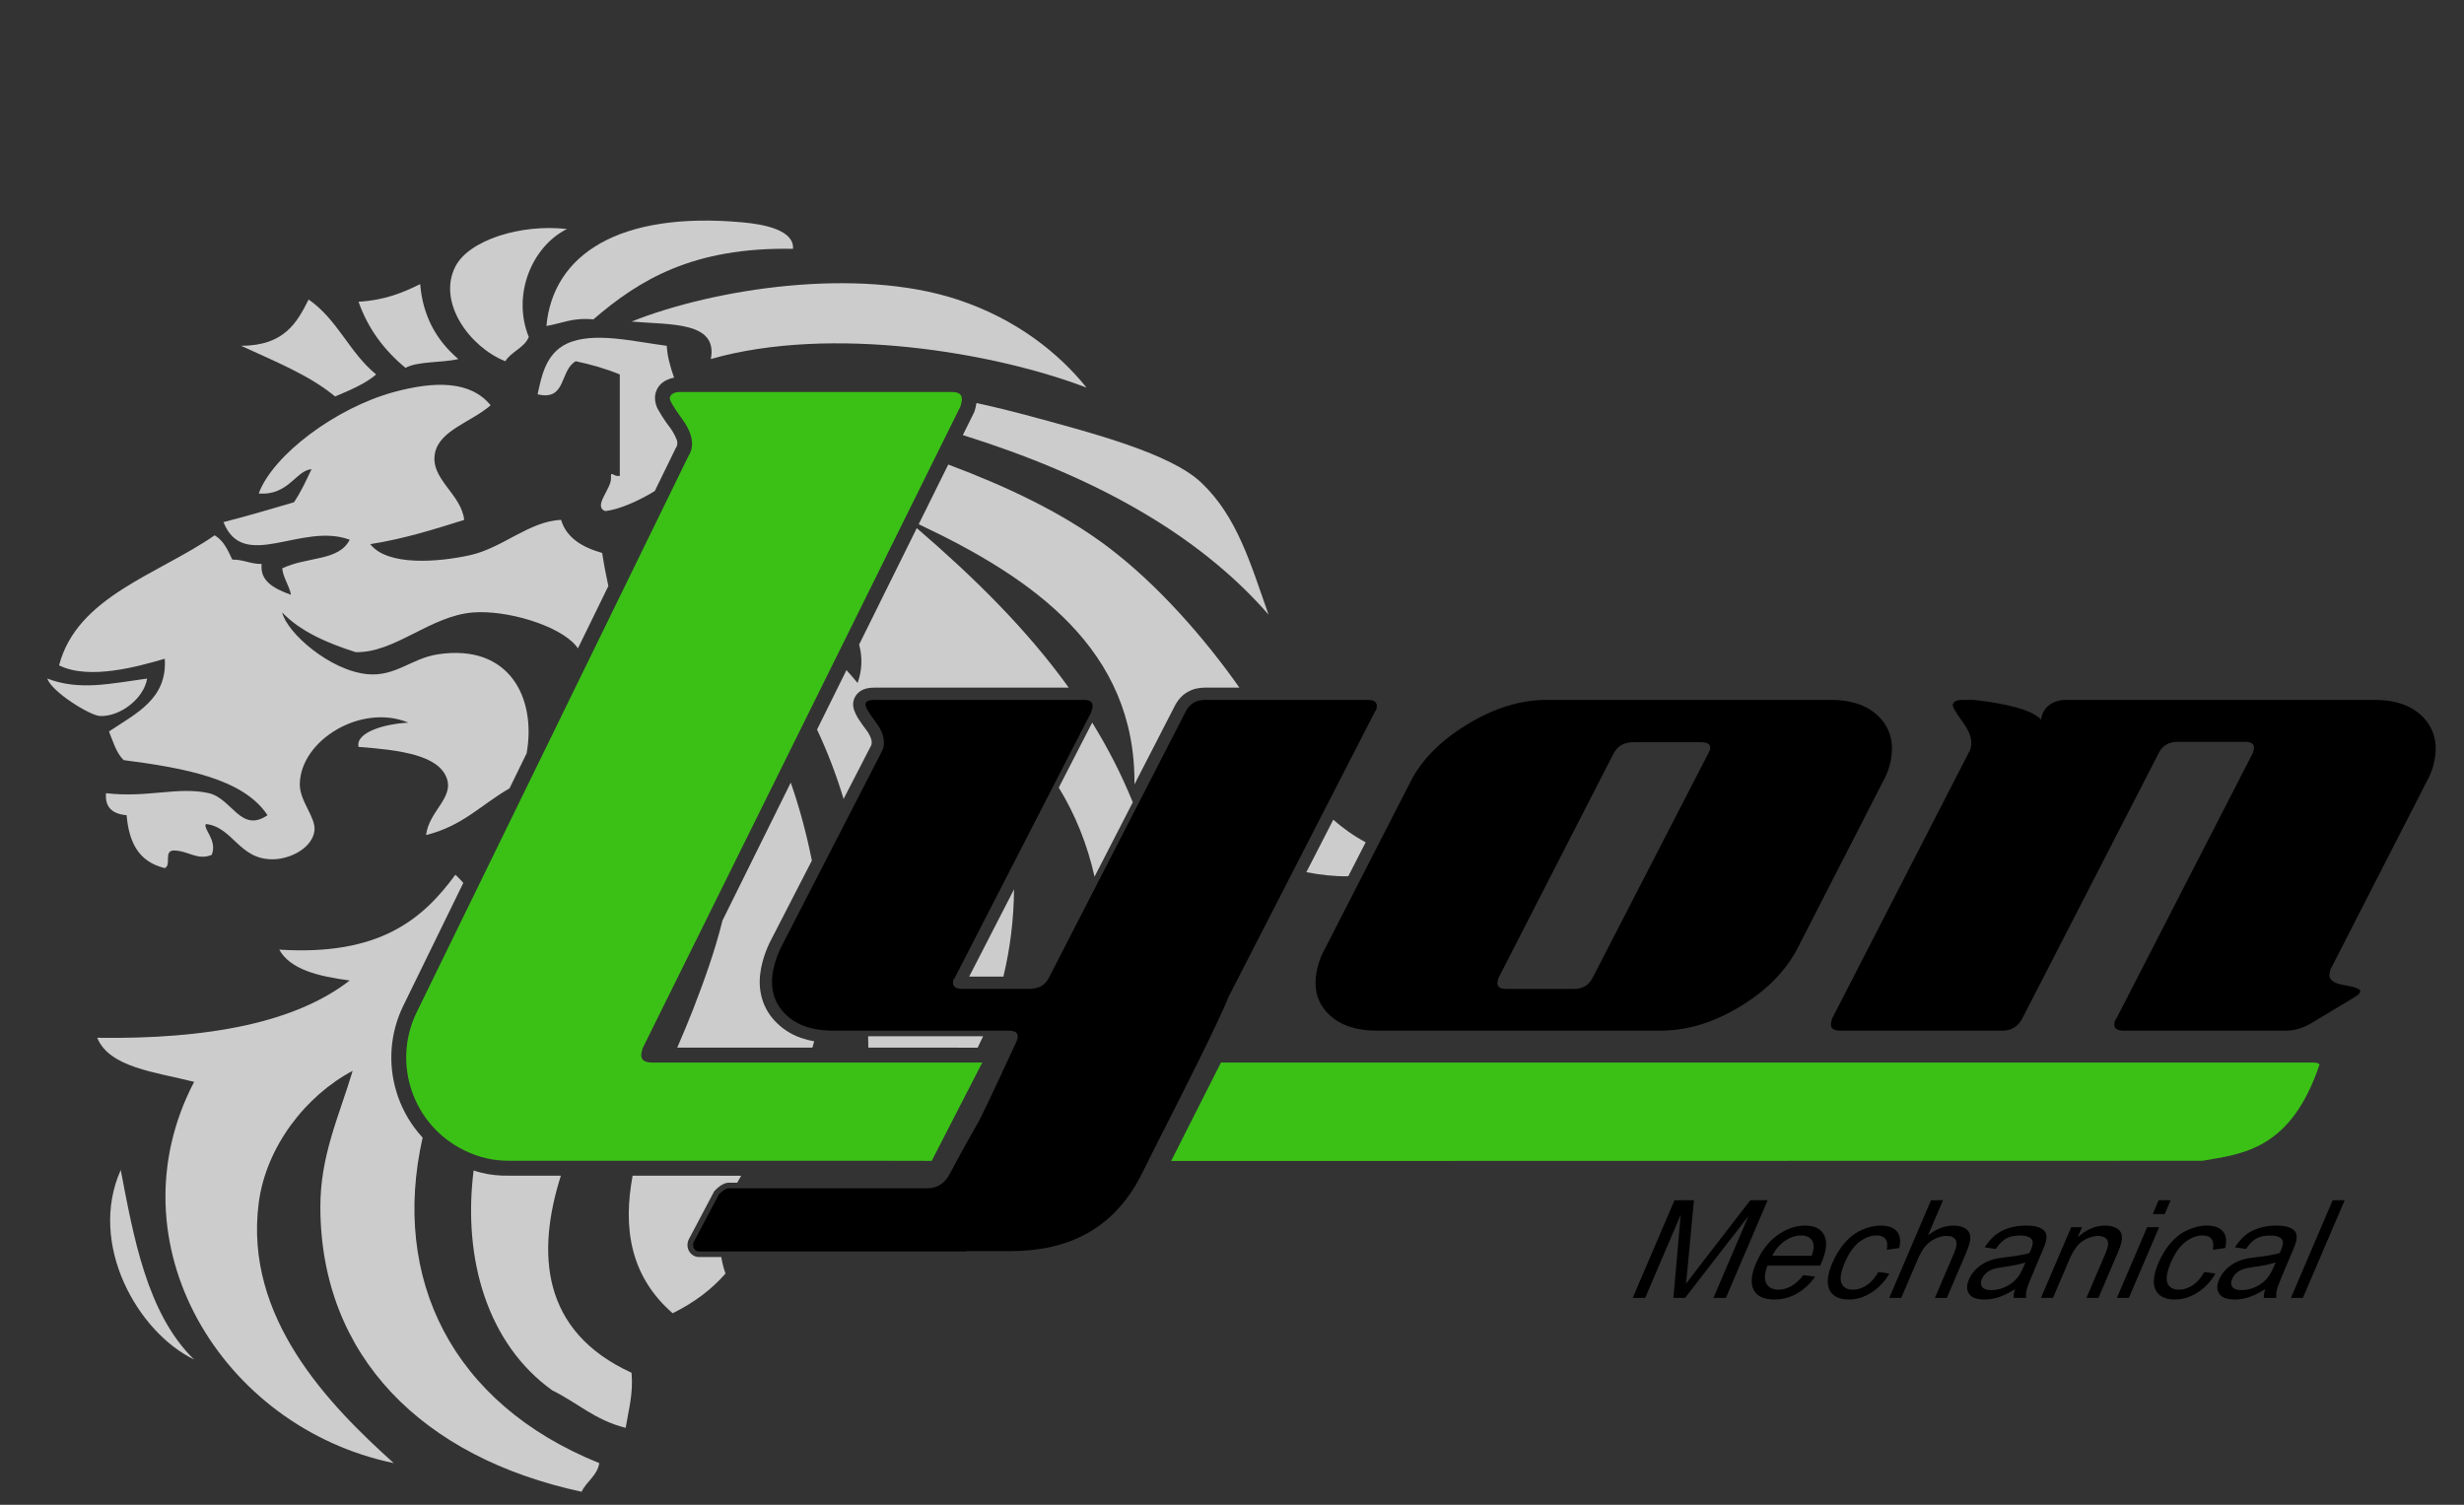 <?xml version="1.0" encoding="utf-8"?>
<!-- Generator: Adobe Illustrator 16.0.3, SVG Export Plug-In . SVG Version: 6.00 Build 0)  -->
<!DOCTYPE svg PUBLIC "-//W3C//DTD SVG 1.1//EN" "http://www.w3.org/Graphics/SVG/1.1/DTD/svg11.dtd">
<svg version="1.1" id="Layer_1" xmlns="http://www.w3.org/2000/svg" xmlns:xlink="http://www.w3.org/1999/xlink" x="0px" y="0px"
	 width="1362.069px" height="831.828px" viewBox="0 0 1362.069 831.828" enable-background="new 0 0 1362.069 831.828"
	 xml:space="preserve">
<rect x="0" y="0" width="1362.069" height="831.828" fill="#333333" stroke="none"/>
<g>
	<path fill="#CCCCCC" d="M438.365,137.557c0.737-10.135-15.267-13.484-27.588-14.619c-68.837-6.341-105.127,17.972-108.728,57.256
		c8.439-1.379,14.259-4.726,25.964-3.654C353.229,154.86,382.881,136.513,438.365,137.557L438.365,137.557z"/>
	<path fill="#CCCCCC" d="M313.41,126.592c-25.512-2.92-54.185,6.135-61.667,20.709c-10.212,19.896,8.038,44.66,27.587,52.383
		c3.247-5.277,10.597-7.475,12.982-13.399C282.861,162.975,294.087,136.203,313.41,126.592L313.41,126.592z"/>
	<path fill="#CCCCCC" d="M232.269,157.048c-9.446,4.685-19.509,8.907-34.078,9.746c5.184,14.787,14.1,26.773,25.965,36.545
		c6.889-3.761,20.21-2.695,29.21-4.872C241.446,188.329,233.756,175.017,232.269,157.048L232.269,157.048z"/>
	<path fill="#CCCCCC" d="M600.645,214.304c-15.319-19.112-38.947-38.045-71.403-48.729c-55.381-18.229-134.331-6.086-180.13,12.181
		c21.298,1.88,47.897-0.22,43.815,20.711C459.736,179.398,550.403,194.979,600.645,214.304L600.645,214.304z"/>
	<path fill="#CCCCCC" d="M170.602,165.576c-6.51,12.981-13.62,25.51-37.324,25.581c18.408,8.516,37.874,16.238,51.93,28.019
		c8.286-3.525,16.686-6.966,22.72-12.181C193.118,194.964,186.677,176.654,170.602,165.576L170.602,165.576z"/>
	<path fill="#CCCCCC" d="M361.957,271.433l11.606-23.753l0.572-0.972c0.237-0.693,0.334-1.427,0.285-2.159
		c-0.063-0.733-0.27-1.448-0.609-2.102l-0.105-0.224c-0.867-2.06-1.976-4.011-3.304-5.809c-2.237-2.89-4.267-5.936-6.073-9.113
		c-1.705-2.556-2.481-5.621-2.199-8.682l0.025-0.194c0.256-1.828,1.121-3.748,2.276-5.179c1.073-1.324,2.437-2.383,3.985-3.097
		c1.336-0.657,2.75-1.127,4.204-1.402c-2.085-5.969-3.769-11.846-4.036-17.592c-17.923-2.277-40.486-8.053-55.175-1.217
		c-12.044,5.605-14.217,18.986-16.229,28.018c16.026,3.903,12.131-13.308,21.097-18.273c8.864,1.874,17.021,4.278,24.341,7.31
		c0,18.68,0,37.358,0,56.038c-3.54,0.776-5.163-3.454-4.868,1.218c0.338,5.869-10.082,15.525-3.246,18.272
		C341.636,281.824,352.555,277.221,361.957,271.433L361.957,271.433z"/>
	<path fill="#CCCCCC" d="M281.649,435.804l9.474-19.391c5.444-30.412-9.383-60.766-49.116-54.705
		c-14.534,2.216-23.45,12.463-38.948,10.963c-20.761-2.01-44.441-22.854-47.062-34.109c9.704,10.178,24.211,16.746,40.571,21.926
		c21.569,0.605,41.2-20.051,64.912-21.926c18.409-1.457,47.208,6.967,56.798,18.273c0.431,0.508,0.829,1.025,1.196,1.551
		l16.824-34.436c-1.306-5.968-2.48-12.034-3.416-18.281c-11.419-3.203-19.846-8.654-22.719-18.273
		c-17.448,0.635-32.302,15.509-50.307,19.492c-17.585,3.89-45.679,6.173-55.176-6.091c19.219-3.033,35.485-8.285,51.929-13.4
		c-1.649-14.406-18.704-22.517-16.228-36.545c2.289-12.962,19.909-17.36,30.833-26.802c-11.164-13.782-31.325-13.377-53.552-7.309
		c-31.873,8.703-66.644,34.552-74.649,56.038c16.442,1.366,20.673-12.889,29.21-13.401c-3.005,6.272-5.87,12.649-9.737,18.273
		c-12.87,3.739-25.597,7.585-38.948,10.964c11.033,27.928,43.222-0.161,69.781,9.745c-6.1,11.95-23.19,9.125-37.325,15.836
		c0.659,5.598,3.865,9.282,4.87,14.62c-10.118-3.704-17.179-7.835-16.229-17.055c-6.488-0.004-9.741-2.434-16.228-2.437
		c-2.437-5.074-4.605-10.351-9.737-13.4c-31.563,21.787-76.083,33.845-86.009,71.875c16.602,8.257,43.608,0.686,58.421-3.655
		c1.502,22.244-15.967,30.244-30.833,40.201c2.294,5.586,3.896,11.693,8.114,15.836c34.124,4.435,66.257,10.361,79.518,30.455
		c-14.793,10.121-19.584-9.252-32.457-12.18c-16.796-3.822-34.235,2.748-56.798,0c-0.694,7.424,3.109,11.473,11.36,12.18
		c1.279,14.066,5.931,25.598,21.096,29.238c3.822-1.598-0.709-9.465,4.868-9.746c8.354,0.107,13.019,5.711,21.096,2.438
		c3.243-8.156-4.841-14.184-3.245-17.059c15.101,1.662,18.38,19.912,37.324,19.494c10.016-0.221,21.631-6.611,22.721-15.836
		c0.859-7.283-8.188-16.297-8.115-25.583c0.192-24.292,33.937-44.962,60.043-34.11c-13.395,0.662-29.276,5.42-27.587,13.4
		c22.981,1.736,43.858,4.514,48.684,17.055c4.263,11.078-9.652,18.307-11.359,31.674
		C255.764,456.66,266.396,444.496,281.649,435.804L281.649,435.804z"/>
	<path fill="#CCCCCC" d="M539.76,222.809c-0.226,1.604-0.599,3.184-1.116,4.722l-0.067,0.199l-6.326,12.775
		c70.832,22.21,129.304,53.698,169.009,99.276c-9.896-27.825-17.259-54.192-37.326-73.094
		c-16.845-15.866-58.838-27.01-94.123-36.546C559.545,227.366,549.595,224.926,539.76,222.809L539.76,222.809z"/>
	<path fill="#CCCCCC" d="M479.995,579.128l60.451,0.006c1.042-2.074,2.044-4.18,3.007-6.311h-63.563
		C479.915,574.931,479.949,577.031,479.995,579.128L479.995,579.128z"/>
	<path fill="#CCCCCC" d="M603.752,399.441l-18.48,35.963c9.137,14.82,15.81,31.479,19.773,49.221l21.139-41.133
		C619.877,427.929,612.323,413.302,603.752,399.441L603.752,399.441z"/>
	<path fill="#CCCCCC" d="M409.72,649.929l-60.02-0.016c-5.219,28.047-1.866,55.145,22.129,76.039
		c11.762-5.787,21.499-13.098,29.211-21.928c-1.07-3.119-1.837-6.164-2.333-9.145h-12.313c-3.08,0.012-5.656-2.289-6.243-5.311
		c-0.307-1.551-0.075-3.162,0.659-4.564l13.993-26.486l0.285-0.305c0.822-0.877,1.718-1.682,2.679-2.404
		c0.347-0.258,0.704-0.502,1.072-0.729c0.486-0.305,0.997-0.566,1.527-0.785c0.766-0.318,1.585-0.492,2.416-0.512h4.748
		C408.234,652.494,408.966,651.21,409.72,649.929L409.72,649.929z"/>
	<path fill="#CCCCCC" d="M26.173,375.107c2.299,7.285,23.626,20.546,29.21,20.711c11.093,0.326,24.07-9.549,25.965-20.711
		C60.802,377.89,44.033,381.94,26.173,375.107L26.173,375.107z"/>
	<path fill="#CCCCCC" d="M310.045,649.904l-28.33-0.008c-2.72,0.068-5.441-0.039-8.147-0.322c-2.498-0.26-4.974-0.691-7.412-1.291
		c-1.469-0.361-2.922-0.781-4.355-1.26c-6.137,49.285,7.839,95.982,43.495,121.568c13.783,6.709,23.522,16.451,40.57,20.709
		c1.563-9.791,4.288-18.709,3.246-30.455C298.852,735.857,296.615,692.269,310.045,649.904L310.045,649.904z"/>
	<path fill="#CCCCCC" d="M66.743,646.769c-18.287,40.805,9.264,89.672,40.57,104.766C81.093,726.173,73.687,682.861,66.743,646.769
		L66.743,646.769z"/>
	<path fill="#CCCCCC" d="M233.619,628.878c-0.876-0.951-1.725-1.93-2.545-2.934c-5.431-6.654-9.499-14.313-11.973-22.539
		c-4.761-15.748-3.382-32.713,3.861-47.486l33.152-67.854c-1.324-1.545-2.779-3.059-4.371-4.535
		c-18.063,24.609-41.838,44.932-97.368,41.418c6.007,10.92,21.449,14.76,38.947,17.053c-29.768,23.137-77.785,32.568-139.562,31.676
		c6.711,16.484,32.139,18.918,53.553,24.363c-46.477,88.986,14.934,190.99,110.351,210.75
		c-36.239-32.564-82.795-80.559-74.649-143.748c4.032-31.281,26.188-59.477,51.93-73.092c-7.559,25.254-17.935,46.805-17.851,75.527
		c0.238,82.262,56.473,138.25,144.429,157.152c2.628-5.744,8.698-8.902,9.737-15.84C249.63,775.904,216.087,706.626,233.619,628.878
		L233.619,628.878z"/>
	<g>
		<path d="M902.541,717.474l23.091-53.969h10.749l-3.574,38.213c-0.345,3.559-0.626,6.223-0.841,7.988
			c1.453-1.963,3.645-4.848,6.573-8.65l28.988-37.551h9.609l-23.094,53.969h-6.884l19.327-45.17l-35.011,45.17h-6.441l4.048-45.943
			l-19.657,45.943H902.541L902.541,717.474z"/>
		<path fill-rule="evenodd" clip-rule="evenodd" d="M996.87,704.884l6.485,0.848c-2.791,4-6.12,7.105-9.984,9.314
			c-3.866,2.207-8.07,3.313-12.61,3.313c-5.72,0-9.5-1.762-11.342-5.283c-1.843-3.523-1.405-8.461,1.314-14.818
			c2.814-6.578,6.691-11.682,11.633-15.314c4.94-3.631,10.11-5.447,15.512-5.447c5.227,0,8.736,1.779,10.527,5.336
			c1.79,3.561,1.305,8.566-1.458,15.021c-0.168,0.393-0.432,0.98-0.793,1.768h-29.155c-1.594,4.295-1.785,7.582-0.578,9.865
			c1.208,2.283,3.444,3.424,6.707,3.424c2.432,0,4.777-0.637,7.042-1.914S994.667,707.683,996.87,704.884L996.87,704.884z
			 M979.697,694.171h21.831c1.112-3.289,1.333-5.756,0.663-7.398c-1.019-2.555-3.21-3.83-6.572-3.83
			c-3.043,0-6.037,1.018-8.982,3.055C983.69,688.037,981.378,690.759,979.697,694.171L979.697,694.171z"/>
		<path fill-rule="evenodd" clip-rule="evenodd" d="M1038.292,703.154l6.153,0.846c-2.635,4.492-5.961,8.008-9.98,10.549
			s-8.165,3.811-12.436,3.811c-5.35,0-8.903-1.748-10.659-5.246s-1.235-8.51,1.558-15.039c1.807-4.221,4.086-7.914,6.839-11.082
			c2.755-3.164,5.899-5.539,9.437-7.123c3.537-1.582,6.985-2.373,10.349-2.373c4.245,0,7.259,1.074,9.04,3.221
			c1.781,2.148,2.206,5.197,1.275,9.146l-6.867,0.996c0.509-2.627,0.27-4.602-0.723-5.928c-0.991-1.324-2.592-1.988-4.8-1.988
			c-3.338,0-6.562,1.197-9.673,3.59c-3.109,2.393-5.771,6.18-7.987,11.357c-2.249,5.25-2.874,9.068-1.88,11.449
			c0.995,2.381,3.109,3.57,6.35,3.57c2.602,0,5.115-0.799,7.54-2.393C1034.251,708.921,1036.406,706.468,1038.292,703.154
			L1038.292,703.154z"/>
		<path fill-rule="evenodd" clip-rule="evenodd" d="M1044.349,717.474l23.091-53.969h6.628l-8.285,19.363
			c4.624-3.582,9.293-5.373,14.007-5.373c2.895,0,5.167,0.568,6.814,1.711c1.646,1.143,2.499,2.719,2.558,4.73
			c0.061,2.014-0.729,4.934-2.367,8.762l-10.602,24.775h-6.627l10.602-24.775c1.417-3.313,1.731-5.725,0.942-7.234
			c-0.79-1.51-2.499-2.264-5.125-2.264c-1.963,0-4.028,0.51-6.193,1.527c-2.166,1.02-3.99,2.398-5.473,4.143
			c-1.481,1.742-2.879,4.148-4.191,7.215l-9.152,21.389H1044.349L1044.349,717.474z"/>
		<path fill-rule="evenodd" clip-rule="evenodd" d="M1113.856,712.652c-3.348,2.086-6.339,3.559-8.978,4.418
			c-2.638,0.859-5.258,1.289-7.857,1.289c-4.296,0-7.148-1.049-8.557-3.148c-1.41-2.098-1.416-4.779-0.02-8.043
			c0.818-1.916,2.003-3.662,3.551-5.246c1.549-1.584,3.235-2.854,5.054-3.811c1.821-0.957,3.72-1.682,5.698-2.174
			c1.447-0.342,3.553-0.674,6.315-0.992c5.623-0.637,9.888-1.398,12.795-2.283c0.411-0.908,0.671-1.484,0.776-1.73
			c1.155-2.699,1.344-4.602,0.563-5.705c-1.054-1.498-3.249-2.248-6.585-2.248c-3.117,0-5.652,0.549-7.604,1.641
			c-1.953,1.092-3.877,3.025-5.776,5.797l-6.1-0.883c1.773-2.773,3.702-5.014,5.781-6.719c2.081-1.705,4.593-3.02,7.54-3.939
			c2.946-0.92,6.101-1.379,9.463-1.379c3.338,0,5.882,0.393,7.631,1.176c1.75,0.785,2.862,1.775,3.334,2.965
			c0.474,1.191,0.517,2.693,0.131,4.51c-0.261,1.129-1.022,3.166-2.282,6.111l-3.781,8.834c-2.636,6.162-4.16,10.057-4.575,11.689
			c-0.417,1.633-0.528,3.197-0.335,4.693h-6.921C1113.018,716.101,1113.265,714.494,1113.856,712.652L1113.856,712.652z
			 M1119.636,697.853c-2.826,0.98-6.791,1.816-11.894,2.504c-2.894,0.393-5.009,0.832-6.348,1.326
			c-1.339,0.488-2.519,1.207-3.536,2.152c-1.018,0.943-1.772,1.994-2.268,3.148c-0.756,1.766-0.716,3.238,0.116,4.416
			c0.834,1.178,2.54,1.768,5.118,1.768c2.551,0,5.061-0.559,7.526-1.674c2.466-1.119,4.579-2.646,6.342-4.584
			c1.352-1.498,2.653-3.707,3.902-6.627L1119.636,697.853L1119.636,697.853z"/>
		<path fill-rule="evenodd" clip-rule="evenodd" d="M1128.212,717.474l16.728-39.096h5.964l-2.379,5.559
			c4.71-4.293,9.776-6.441,15.199-6.441c2.357,0,4.342,0.422,5.955,1.27c1.614,0.846,2.617,1.957,3.011,3.332
			c0.395,1.375,0.384,3.006-0.033,4.895c-0.279,1.229-1.076,3.375-2.389,6.443l-10.285,24.039h-6.627l10.175-23.779
			c1.156-2.701,1.762-4.721,1.819-6.059c0.056-1.338-0.4-2.404-1.373-3.203c-0.972-0.797-2.341-1.195-4.107-1.195
			c-2.824,0-5.642,0.896-8.458,2.688c-2.814,1.791-5.294,5.191-7.437,10.197l-9.137,21.352H1128.212L1128.212,717.474z"/>
		<path fill-rule="evenodd" clip-rule="evenodd" d="M1190.011,671.125l3.261-7.619h6.627l-3.261,7.619H1190.011L1190.011,671.125z
			 M1170.181,717.474l16.727-39.096h6.627l-16.729,39.096H1170.181L1170.181,717.474z"/>
		<path fill-rule="evenodd" clip-rule="evenodd" d="M1218.533,703.154l6.153,0.846c-2.632,4.492-5.959,8.008-9.979,10.549
			c-4.019,2.541-8.163,3.811-12.435,3.811c-5.351,0-8.903-1.748-10.658-5.246s-1.237-8.51,1.556-15.039
			c1.806-4.221,4.086-7.914,6.841-11.082c2.753-3.164,5.897-5.539,9.435-7.123c3.536-1.582,6.985-2.373,10.349-2.373
			c4.246,0,7.259,1.074,9.039,3.221c1.781,2.148,2.208,5.197,1.278,9.146l-6.869,0.996c0.512-2.627,0.271-4.602-0.721-5.928
			c-0.992-1.324-2.593-1.988-4.801-1.988c-3.338,0-6.563,1.197-9.672,3.59c-3.11,2.393-5.773,6.18-7.989,11.357
			c-2.247,5.25-2.874,9.068-1.879,11.449c0.993,2.381,3.11,3.57,6.35,3.57c2.603,0,5.115-0.799,7.54-2.393
			C1214.495,708.921,1216.65,706.468,1218.533,703.154L1218.533,703.154z"/>
		<path fill-rule="evenodd" clip-rule="evenodd" d="M1252.167,712.652c-3.345,2.086-6.339,3.559-8.977,4.418
			s-5.258,1.289-7.858,1.289c-4.295,0-7.147-1.049-8.557-3.148c-1.408-2.098-1.416-4.779-0.018-8.043
			c0.819-1.916,2.002-3.662,3.55-5.246c1.55-1.584,3.234-2.854,5.055-3.811c1.819-0.957,3.72-1.682,5.696-2.174
			c1.447-0.342,3.553-0.674,6.315-0.992c5.624-0.637,9.89-1.398,12.796-2.283c0.412-0.908,0.67-1.484,0.776-1.73
			c1.154-2.699,1.343-4.602,0.565-5.705c-1.055-1.498-3.25-2.248-6.588-2.248c-3.117,0-5.651,0.549-7.603,1.641
			c-1.955,1.092-3.879,3.025-5.777,5.797l-6.101-0.883c1.776-2.773,3.703-5.014,5.782-6.719c2.08-1.705,4.593-3.02,7.539-3.939
			c2.947-0.92,6.101-1.379,9.464-1.379c3.338,0,5.881,0.393,7.63,1.176c1.751,0.785,2.863,1.775,3.336,2.965
			c0.472,1.191,0.516,2.693,0.132,4.51c-0.262,1.129-1.023,3.166-2.284,6.111l-3.779,8.834c-2.637,6.162-4.162,10.057-4.578,11.689
			c-0.417,1.633-0.528,3.197-0.334,4.693h-6.92C1251.33,716.101,1251.576,714.494,1252.167,712.652L1252.167,712.652z
			 M1257.947,697.853c-2.824,0.98-6.789,1.816-11.894,2.504c-2.893,0.393-5.009,0.832-6.348,1.326
			c-1.339,0.488-2.517,1.207-3.535,2.152c-1.019,0.943-1.772,1.994-2.267,3.148c-0.757,1.766-0.718,3.238,0.115,4.416
			c0.835,1.178,2.54,1.768,5.117,1.768c2.553,0,5.061-0.559,7.527-1.674c2.466-1.119,4.578-2.646,6.341-4.584
			c1.353-1.498,2.654-3.707,3.903-6.627L1257.947,697.853L1257.947,697.853z"/>
		<polygon fill-rule="evenodd" clip-rule="evenodd" points="1266.376,717.474 1289.468,663.505 1296.094,663.505 1273.002,717.474 
			1266.376,717.474 		"/>
	</g>
	<path fill-rule="evenodd" clip-rule="evenodd" d="M1141.062,386.9c-12.363,0.936-12.771,10.949-12.771,10.949l0,0
		c-6.355-7.682-33.437-10.548-37.252-10.949c-1.032,0-6.194,0-6.194,0c-3.135,0-4.93,0.857-5.399,2.563
		c-0.28,1.027,1.583,4.285,5.589,9.768c4.009,5.475,5.464,10.27,4.347,14.372c-0.273,1.031-0.667,1.891-1.166,2.574l-75.461,146.878
		c-0.191,0.684-0.326,1.195-0.416,1.543c-0.926,3.42,0.65,5.135,4.74,5.135h90.03c4.717,0,8.294-2.207,10.741-6.619l75.458-146.83
		c2.062-4.142,5.59-6.221,10.59-6.221h37.019c4.067,0,5.679,1.547,4.847,4.627c-0.183,0.686-0.326,1.199-0.417,1.541
		l-75.453,146.828c-0.492,0.686-0.787,1.201-0.878,1.543c-0.932,3.424,0.645,5.131,4.722,5.131h89.869
		c5.014,0,9.988-1.541,14.896-4.621l23.038-13.865c1.849-1.031,2.9-2.055,3.181-3.082c0.371-1.371-2.598-2.566-8.906-3.594
		c-6.309-1.029-8.959-3.424-7.937-7.193c0.188-0.684,0.325-1.207,0.417-1.543l52.846-103.223c1.779-3.088,3.076-6.171,3.908-9.252
		c2.862-10.613,1.235-19.338-4.923-26.186c-6.142-6.848-15.328-10.273-27.559-10.273H1141.062L1141.062,386.9z"/>
	<path fill="#CCCCCC" d="M656.549,382.489c2.914-1.659,6.138-2.386,9.534-2.378h19.038c-0.03-0.043-0.06-0.088-0.09-0.131
		c-18.642-26.498-44.773-56.756-73.026-77.964c-24.661-18.513-54.923-32.884-87.819-45.222l-16.341,33.001
		c63.251,29.775,120.023,69.322,119.266,143.814l22.111-43.025C650.902,387.183,653.218,384.387,656.549,382.489z"/>
	<path fill="#CCCCCC" d="M481.711,411.716c0.816-2.811-1.61-6.659-3.101-8.566c-1.267-1.641-2.47-3.33-3.61-5.061
		c-1.417-2.153-2.882-4.793-3.294-7.354c-0.197-1.19-0.136-2.408,0.178-3.574c0.914-3.36,3.654-5.737,7.077-6.568
		c1.416-0.344,2.87-0.506,4.326-0.482h107.507c-23.571-32.719-52.729-61.244-84.013-88.172l-31.866,64.356
		c1.824,6.805,1.775,13.893-0.85,21.25c-1.96-2.359-4.012-4.736-6.156-7.104l-16.264,32.847
		c5.736,12.19,10.646,24.979,14.678,38.365l14.829-28.816C481.368,412.457,481.591,412.134,481.711,411.716z"/>
	<path fill="#CCCCCC" d="M737.017,453.13l-14.89,29.008c7.607,1.496,15.608,2.365,23.175,2.266l9.624-18.789
		C748.282,462.052,742.367,457.826,737.017,453.13z"/>
	<path fill="#CCCCCC" d="M554.659,539.839c3.775-15.594,5.765-31.875,5.88-48.219l-24.779,48.219H554.659z"/>
	<path fill="#CCCCCC" d="M428.028,564.041c-6.345-6.949-8.904-15.908-7.826-25.408c0.272-2.418,0.733-4.809,1.376-7.156
		c0.975-3.57,2.269-7.043,3.867-10.381l23.353-45.383c-3.024-15.047-6.875-29.373-11.677-43.092l-37.744,76.221
		c-4.13,16.705-10.023,33.082-16.189,49c-2.601,6.711-5.634,13.846-8.814,21.273l74.719,0.008c0.34-1.162,0.664-2.33,0.974-3.498
		c-2.457-0.441-4.884-1.047-7.259-1.869C437.141,571.814,432.057,568.472,428.028,564.041z"/>
	<path fill="#FFFFFF" d="M398.878,650.916c0.015-0.008,0.031-0.012,0.046-0.02c0.016-0.006,0.031-0.014,0.046-0.02
		C398.939,650.89,398.908,650.902,398.878,650.916z"/>
	<path fill="#FFFFFF" d="M767.878,390.044c0,0.019-0.003,0.041-0.003,0.061c0,0.019,0.003,0.035,0.003,0.055
		C767.878,390.121,767.878,390.082,767.878,390.044z"/>
	<path fill-rule="evenodd" clip-rule="evenodd" d="M1012.007,386.9H854.861c-14.426,0-29.063,4.535-43.907,13.605
		c-14.843,9.073-25.344,19.777-31.493,32.105l-46.829,91.414c-1.775,3.08-3.124,6.334-4.048,9.76
		c-2.87,10.609-1.204,19.256,4.982,25.93c6.194,6.682,15.411,10.018,27.644,10.018h156.677c14.737,0,29.431-4.447,44.068-13.352
		c14.641-8.902,25.243-19.688,31.801-32.355l46.827-91.414c1.771-3.088,3.077-6.171,3.915-9.252
		c2.862-10.613,1.227-19.338-4.924-26.186C1033.432,390.326,1024.239,386.9,1012.007,386.9L1012.007,386.9L1012.007,386.9z
		 M832.806,546.695c-4.06,0-5.68-1.539-4.841-4.623c0.186-0.686,0.328-1.201,0.419-1.543l63.722-124.299
		c2.318-3.953,5.833-5.93,10.534-5.93h37.645c4.078,0,5.722,1.454,4.934,4.371c-0.394,0.647-0.637,1.133-0.723,1.457L880.424,540.41
		c-2.063,4.191-5.6,6.285-10.599,6.285H832.806L832.806,546.695L832.806,546.695z"/>
	<path fill-rule="evenodd" clip-rule="evenodd" d="M540.917,620.119c0,0-8.317,14.363-16.128,29.186
		c-2.544,4.826-6.891,7.572-11.995,7.572c-16.287,0-68.845,0-95.583,0h-14.385c-2.332,0-5.483,3.455-5.483,3.455
		c-4.435,8.395-8.104,15.34-10.634,20.131l-3.159,5.979c-0.901,1.707-0.364,3.889,1.2,4.871c0.521,0.328,1.031,0.477,1.632,0.477
		l0,0c44.075,0,120.124,0,147.787,0v-0.176c0,0,1.296,0,3.539,0h20.672c31.682,0,57.027-11.809,72.445-42.006l9.383-18.768
		C676.473,559.81,679,551.292,679,551.292l21.803-42.473c25.94-50.539,59.148-115.238,59.148-115.238
		c0.5-0.689,0.792-1.202,0.886-1.545c0.924-3.424-0.65-5.137-4.734-5.137h-90.038c-5.028,0-8.614,2.225-10.754,6.682L579.85,540.41
		c-2.06,4.145-5.596,6.217-10.586,6.217h-37.496c-4.067,0-5.635-1.711-4.704-5.139c0.402-0.338,0.652-0.674,0.742-1.023
		l75.453-146.83c0.091-0.688,0.227-1.209,0.421-1.552c0.935-3.458-0.481-5.183-4.245-5.183H483.226c-2.82,0-4.423,0.682-4.793,2.056
		c-0.367,1.37,1.477,4.7,5.528,10.017c4.052,5.305,5.479,10.187,4.275,14.63c-0.182,0.689-0.571,1.546-1.166,2.574l-55.501,107.849
		c-1.465,3.08-2.61,6.166-3.442,9.242c-2.867,10.617-1.235,19.344,4.915,26.195c6.149,6.846,15.344,10.27,27.567,10.27h96.931
		c4.075,0,5.695,1.547,4.862,4.637l-0.756,1.951C561.645,576.32,545.343,611.718,540.917,620.119L540.917,620.119z"/>
	<path fill-rule="evenodd" clip-rule="evenodd" fill="#3BC116" d="M515.03,641.724l27.955-54.359h-34.141H360.416
		c-4.877,0-6.755-2.049-5.649-6.141c0.106-0.404,0.276-1.016,0.5-1.838l175.64-354.708c0.22-0.821,0.386-1.428,0.493-1.835
		c1.109-4.092-0.587-6.14-5.089-6.14H376.163c-3.378,0-5.339,1.024-5.893,3.074c-0.333,1.221,1.901,5.112,6.688,11.665
		c4.794,6.544,6.521,12.28,5.188,17.192c-0.326,1.225-0.788,2.248-1.39,3.066c0,0-77.424,158.467-118.753,243.056l-31.648,64.777
		c-13.838,28.322-2.096,62.502,26.228,76.34c8.195,4.004,15.936,5.793,25.056,5.793l0,0c128.72,0,203.076,0,203.076,0
		L515.03,641.724L515.03,641.724z"/>
	<path fill-rule="evenodd" clip-rule="evenodd" fill="#3BC116" d="M674.928,587.365l-27.531,54.418c0,0,565.051-0.111,570.041-0.113
		c22.001-3.766,48.948-5.965,64.756-53.197c-0.324-0.738-1.644-1.107-3.97-1.107H674.928L674.928,587.365z"/>
</g>
</svg>
